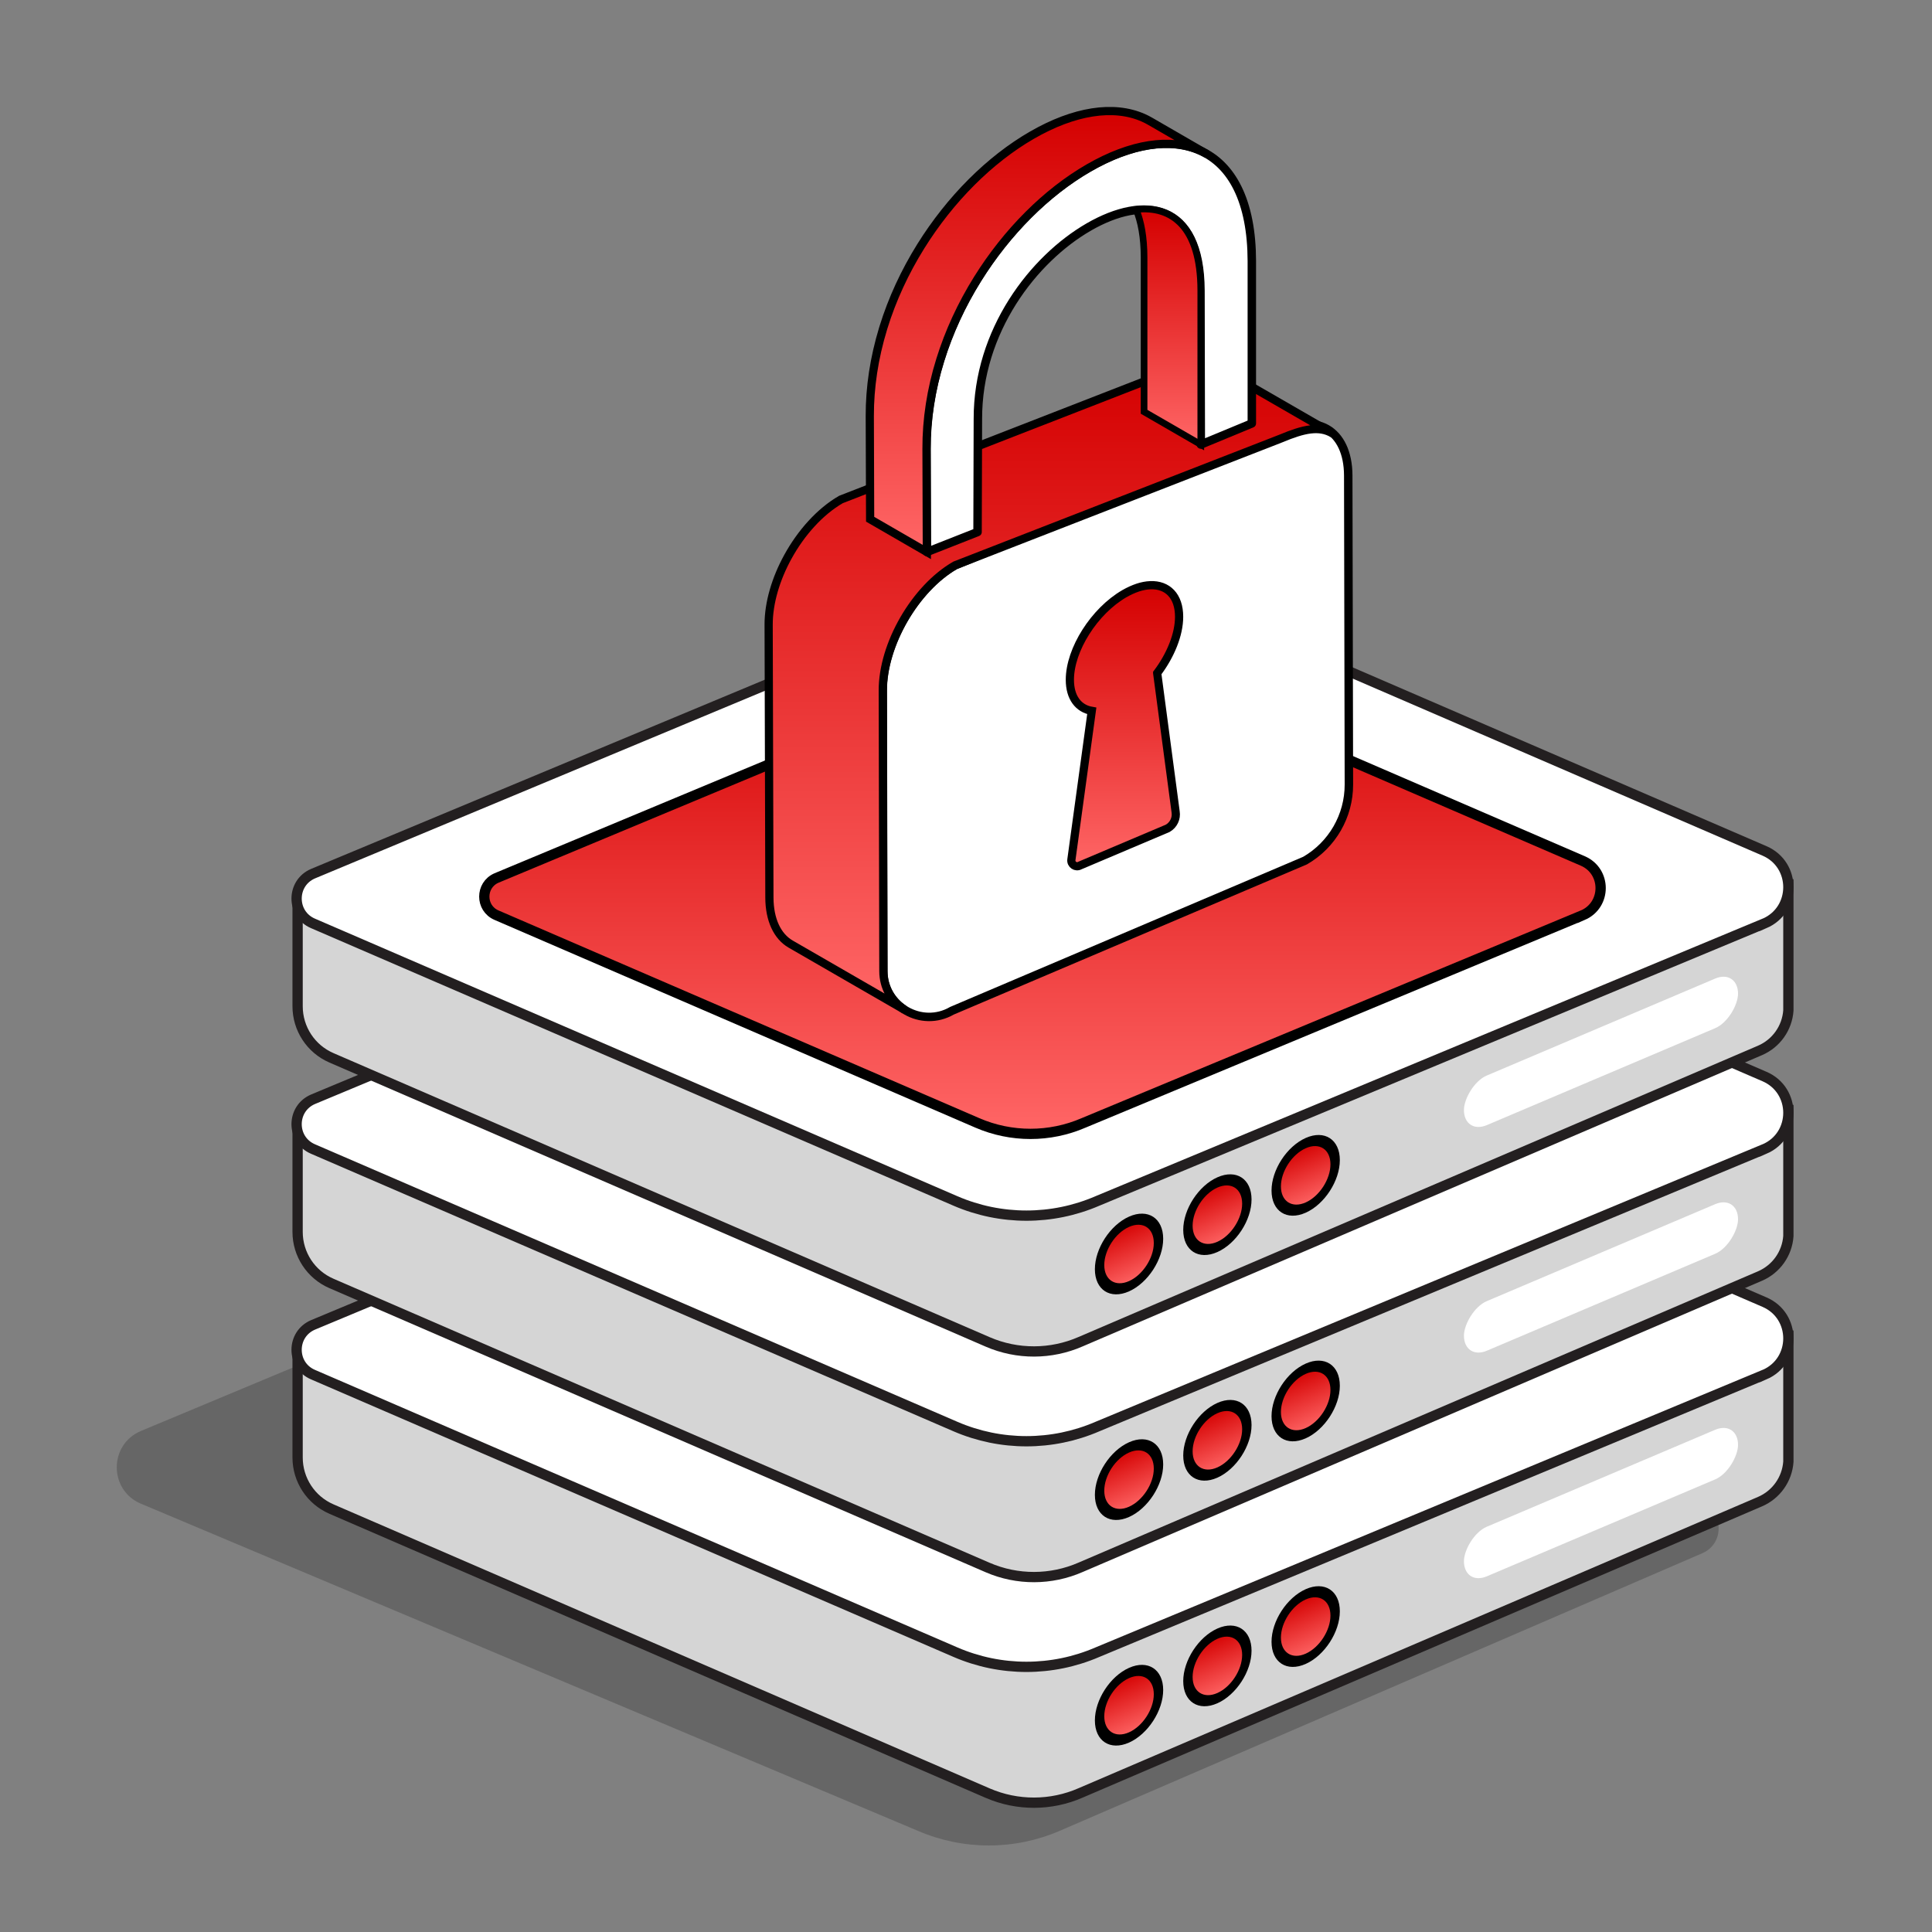 <svg width="145" height="145" viewBox="0 0 145 145" fill="none" xmlns="http://www.w3.org/2000/svg">
<rect x="0" y="0" width="145" height="145" fill="#808080" stroke="none"/>
<g clip-path="url(#clip0_2246_24967)">
<path d="M10.554 112.844L68.889 137.407C72.285 138.873 76.138 138.873 79.534 137.407L127.762 116.572C129.396 115.868 129.396 113.552 127.762 112.844L67.769 86.837C65.236 85.743 62.362 85.743 59.829 86.837L10.554 107.406C8.167 108.437 8.167 111.816 10.554 112.848V112.844Z" fill="black" fill-opacity="0.2"/>
<path d="M134.221 100.243V109.704C134.128 111.023 133.304 112.179 132.091 112.701L81.108 134.558C78.885 135.533 76.352 135.542 74.124 134.576L24.878 113.259C23.333 112.59 22.336 111.071 22.336 109.388V101.792L134.221 100.243Z" fill="#D5D5D5" stroke="#231F20" stroke-width="0.771" stroke-miterlimit="10"/>
<circle cx="2.419" cy="2.419" r="2.419" transform="matrix(-0.914 0.407 0 1 100.205 118.673)" fill="url(#paint0_linear_2246_24967)" stroke="black" stroke-width="0.771"/>
<circle cx="2.419" cy="2.419" r="2.419" transform="matrix(-0.914 0.407 0 1 93.578 121.625)" fill="url(#paint1_linear_2246_24967)" stroke="black" stroke-width="0.771"/>
<circle cx="2.419" cy="2.419" r="2.419" transform="matrix(-0.914 0.407 0 1 86.947 124.576)" fill="url(#paint2_linear_2246_24967)" stroke="black" stroke-width="0.771"/>
<rect width="22.336" height="3.723" rx="1.861" transform="matrix(-0.921 0.391 0 1 130.443 106.579)" fill="white"/>
<path d="M132.431 103.166L82.359 124.001C78.963 125.467 75.11 125.467 71.714 124.001L23.486 103.166C21.852 102.462 21.852 100.146 23.486 99.438L76.896 77.164C79.429 76.07 82.303 76.07 84.836 77.164L132.431 97.728C134.817 98.76 134.817 102.139 132.431 103.171V103.166Z" fill="white" stroke="#231F20" stroke-width="0.771" stroke-miterlimit="10"/>
<path d="M134.221 83.31V92.771C134.128 94.091 133.304 95.246 132.091 95.769L81.108 117.626C78.885 118.6 76.352 118.609 74.124 117.644L24.878 96.326C23.333 95.658 22.336 94.139 22.336 92.456V84.859L134.221 83.31Z" fill="#D5D5D5" stroke="#231F20" stroke-width="0.771" stroke-miterlimit="10"/>
<circle cx="2.419" cy="2.419" r="2.419" transform="matrix(-0.914 0.407 0 1 100.205 101.742)" fill="url(#paint3_linear_2246_24967)" stroke="black" stroke-width="0.771"/>
<circle cx="2.419" cy="2.419" r="2.419" transform="matrix(-0.914 0.407 0 1 93.578 104.693)" fill="url(#paint4_linear_2246_24967)" stroke="black" stroke-width="0.771"/>
<circle cx="2.419" cy="2.419" r="2.419" transform="matrix(-0.914 0.407 0 1 86.947 107.645)" fill="url(#paint5_linear_2246_24967)" stroke="black" stroke-width="0.771"/>
<rect width="22.336" height="3.723" rx="1.861" transform="matrix(-0.921 0.391 0 1 130.443 89.647)" fill="white"/>
<path d="M132.431 86.234L82.359 107.068C78.963 108.534 75.11 108.534 71.714 107.068L23.486 86.234C21.852 85.529 21.852 83.214 23.486 82.505L76.896 60.231C79.429 59.137 82.303 59.137 84.836 60.231L132.431 80.796C134.817 81.828 134.817 85.206 132.431 86.238V86.234Z" fill="white" stroke="#231F20" stroke-width="0.771" stroke-miterlimit="10"/>
<path d="M134.221 66.377V75.838C134.128 77.158 133.304 78.314 132.091 78.836L81.108 100.693C78.885 101.667 76.352 101.676 74.124 100.711L24.878 79.393C23.333 78.725 22.336 77.206 22.336 75.523V67.927L134.221 66.377Z" fill="#D5D5D5" stroke="#231F20" stroke-width="0.771" stroke-miterlimit="10"/>
<circle cx="2.419" cy="2.419" r="2.419" transform="matrix(-0.914 0.407 0 1 100.205 84.808)" fill="url(#paint6_linear_2246_24967)" stroke="black" stroke-width="0.771"/>
<circle cx="2.419" cy="2.419" r="2.419" transform="matrix(-0.914 0.407 0 1 93.578 87.76)" fill="url(#paint7_linear_2246_24967)" stroke="black" stroke-width="0.771"/>
<circle cx="2.419" cy="2.419" r="2.419" transform="matrix(-0.914 0.407 0 1 86.947 90.711)" fill="url(#paint8_linear_2246_24967)" stroke="black" stroke-width="0.771"/>
<rect width="22.336" height="3.723" rx="1.861" transform="matrix(-0.921 0.391 0 1 130.443 72.715)" fill="white"/>
<path d="M132.431 69.301L82.359 90.136C78.963 91.602 75.11 91.602 71.714 90.136L23.486 69.301C21.852 68.597 21.852 66.281 23.486 65.573L76.896 43.299C79.429 42.205 82.303 42.205 84.836 43.299L132.431 63.863C134.817 64.895 134.817 68.274 132.431 69.306V69.301Z" fill="white" stroke="#231F20" stroke-width="0.771" stroke-miterlimit="10"/>
<path d="M118.791 68.685L81.321 84.277C78.779 85.374 75.896 85.374 73.355 84.277L37.264 68.685C36.041 68.158 36.041 66.425 37.264 65.895L77.233 49.227C79.128 48.408 81.279 48.408 83.174 49.227L118.791 64.616C120.577 65.388 120.577 67.916 118.791 68.689V68.685Z" fill="url(#paint9_linear_2246_24967)" stroke="black" stroke-width="0.771"/>
<path d="M95.724 32.581C98.732 30.844 101.178 32.238 101.188 35.694L101.237 58.877C101.242 61.232 99.988 63.41 97.949 64.588L71.448 75.857C69.162 77.177 66.304 75.531 66.298 72.892L66.254 51.833C66.244 48.377 68.674 44.167 71.681 42.431L95.724 32.581Z" fill="white" stroke="black" stroke-width="0.634"/>
<path d="M66.298 72.89L66.254 51.831C66.244 48.375 68.674 44.166 71.681 42.429L96.134 32.91C97.889 32.173 99.012 31.956 100.002 32.527C100.004 32.529 100.008 32.53 100.008 32.53L91.442 27.588C90.451 27.013 89.08 27.094 87.567 27.968L63.115 37.487C61.542 38.395 60.127 39.98 59.136 41.781C58.233 43.421 57.683 45.241 57.688 46.889L57.745 67.361C57.75 69.025 58.332 70.27 59.339 70.855L67.905 75.797C67.86 75.77 67.822 75.741 67.786 75.709C66.908 75.108 66.301 74.105 66.298 72.89Z" fill="url(#paint10_linear_2246_24967)" stroke="black" stroke-width="0.616"/>
<path d="M81.705 12.605C84.871 10.778 87.839 10.313 90.063 11.298C91.279 11.836 92.23 12.79 92.89 14.132C93.588 15.553 93.946 17.388 93.952 19.584V31.779L90.123 33.364L90.097 21.81C90.079 15.18 85.875 14.634 81.717 17.035C77.56 19.435 73.374 24.825 73.392 31.454L73.367 39.931L69.563 41.429L69.537 33.679C69.531 31.483 69.877 29.242 70.565 27.02C71.215 24.922 72.158 22.875 73.367 20.937C75.578 17.392 78.539 14.432 81.705 12.605Z" fill="white" stroke="black" stroke-width="0.634" stroke-linejoin="round"/>
<path d="M90.121 21.763C90.108 17.055 87.984 15.416 85.266 15.72C85.645 16.631 85.86 17.814 85.865 19.303L85.865 30.904L90.121 33.364L90.121 21.763Z" fill="url(#paint11_linear_2246_24967)" stroke="black" stroke-width="0.5"/>
<path d="M70.565 27.021C71.215 24.923 72.158 22.876 73.367 20.937C75.578 17.392 78.539 14.433 81.705 12.606C84.87 10.778 87.838 10.314 90.062 11.298C90.146 11.335 90.228 11.375 90.309 11.416C90.335 11.429 90.361 11.443 90.386 11.457C90.441 11.486 90.495 11.515 90.549 11.546C90.56 11.552 90.572 11.558 90.584 11.565L86.327 9.105C86.159 9.007 85.984 8.918 85.805 8.839C83.581 7.854 80.613 8.318 77.448 10.146C74.281 11.973 71.321 14.933 69.109 18.478C67.901 20.416 66.958 22.463 66.308 24.561C66.297 24.598 66.286 24.636 66.274 24.673C65.609 26.858 65.274 29.061 65.279 31.22L65.305 38.97L69.561 41.43L69.536 33.681C69.529 31.484 69.875 29.243 70.564 27.022L70.565 27.021Z" fill="url(#paint12_linear_2246_24967)" stroke="black" stroke-width="0.616"/>
<path d="M86.849 50.519C87.847 49.195 88.494 47.629 88.494 46.286C88.494 44.725 87.621 43.871 86.337 43.92C86.024 43.933 85.708 43.996 85.41 44.093C85.058 44.21 84.717 44.367 84.395 44.552C82.131 45.859 80.295 48.755 80.295 51.019C80.295 52.362 80.942 53.182 81.94 53.353L80.523 63.696L80.41 64.523C80.362 64.878 80.743 65.135 81.054 64.956L87.641 62.166C88.078 61.915 88.314 61.419 88.232 60.922L86.849 50.521V50.519Z" fill="url(#paint13_linear_2246_24967)" stroke="black" stroke-width="0.616"/>
</g>
<defs>
<linearGradient id="paint0_linear_2246_24967" x1="2.419" y1="0" x2="2.419" y2="4.838" gradientUnits="userSpaceOnUse">
<stop stop-color="#D40000"/>
<stop offset="1" stop-color="#FF6666"/>
</linearGradient>
<linearGradient id="paint1_linear_2246_24967" x1="2.419" y1="0" x2="2.419" y2="4.838" gradientUnits="userSpaceOnUse">
<stop stop-color="#D40000"/>
<stop offset="1" stop-color="#FF6666"/>
</linearGradient>
<linearGradient id="paint2_linear_2246_24967" x1="2.419" y1="0" x2="2.419" y2="4.838" gradientUnits="userSpaceOnUse">
<stop stop-color="#D40000"/>
<stop offset="1" stop-color="#FF6666"/>
</linearGradient>
<linearGradient id="paint3_linear_2246_24967" x1="2.419" y1="0" x2="2.419" y2="4.838" gradientUnits="userSpaceOnUse">
<stop stop-color="#D40000"/>
<stop offset="1" stop-color="#FF6666"/>
</linearGradient>
<linearGradient id="paint4_linear_2246_24967" x1="2.419" y1="0" x2="2.419" y2="4.838" gradientUnits="userSpaceOnUse">
<stop stop-color="#D40000"/>
<stop offset="1" stop-color="#FF6666"/>
</linearGradient>
<linearGradient id="paint5_linear_2246_24967" x1="2.419" y1="0" x2="2.419" y2="4.838" gradientUnits="userSpaceOnUse">
<stop stop-color="#D40000"/>
<stop offset="1" stop-color="#FF6666"/>
</linearGradient>
<linearGradient id="paint6_linear_2246_24967" x1="2.419" y1="0" x2="2.419" y2="4.838" gradientUnits="userSpaceOnUse">
<stop stop-color="#D40000"/>
<stop offset="1" stop-color="#FF6666"/>
</linearGradient>
<linearGradient id="paint7_linear_2246_24967" x1="2.419" y1="0" x2="2.419" y2="4.838" gradientUnits="userSpaceOnUse">
<stop stop-color="#D40000"/>
<stop offset="1" stop-color="#FF6666"/>
</linearGradient>
<linearGradient id="paint8_linear_2246_24967" x1="2.419" y1="0" x2="2.419" y2="4.838" gradientUnits="userSpaceOnUse">
<stop stop-color="#D40000"/>
<stop offset="1" stop-color="#FF6666"/>
</linearGradient>
<linearGradient id="paint9_linear_2246_24967" x1="78.239" y1="48.613" x2="78.239" y2="85.099" gradientUnits="userSpaceOnUse">
<stop stop-color="#D40000"/>
<stop offset="1" stop-color="#FF6666"/>
</linearGradient>
<linearGradient id="paint10_linear_2246_24967" x1="78.848" y1="27.221" x2="78.848" y2="75.797" gradientUnits="userSpaceOnUse">
<stop stop-color="#D40000"/>
<stop offset="1" stop-color="#FF6666"/>
</linearGradient>
<linearGradient id="paint11_linear_2246_24967" x1="87.693" y1="15.685" x2="87.693" y2="33.364" gradientUnits="userSpaceOnUse">
<stop stop-color="#D40000"/>
<stop offset="1" stop-color="#FF6666"/>
</linearGradient>
<linearGradient id="paint12_linear_2246_24967" x1="77.931" y1="8.333" x2="77.931" y2="41.43" gradientUnits="userSpaceOnUse">
<stop stop-color="#D40000"/>
<stop offset="1" stop-color="#FF6666"/>
</linearGradient>
<linearGradient id="paint13_linear_2246_24967" x1="84.394" y1="43.918" x2="84.394" y2="65.015" gradientUnits="userSpaceOnUse">
<stop stop-color="#D40000"/>
<stop offset="1" stop-color="#FF6666"/>
</linearGradient>
<clipPath id="clip0_2246_24967">
<rect width="132" height="132" fill="white" transform="translate(6.959 6.689)"/>
</clipPath>
</defs>
</svg>

